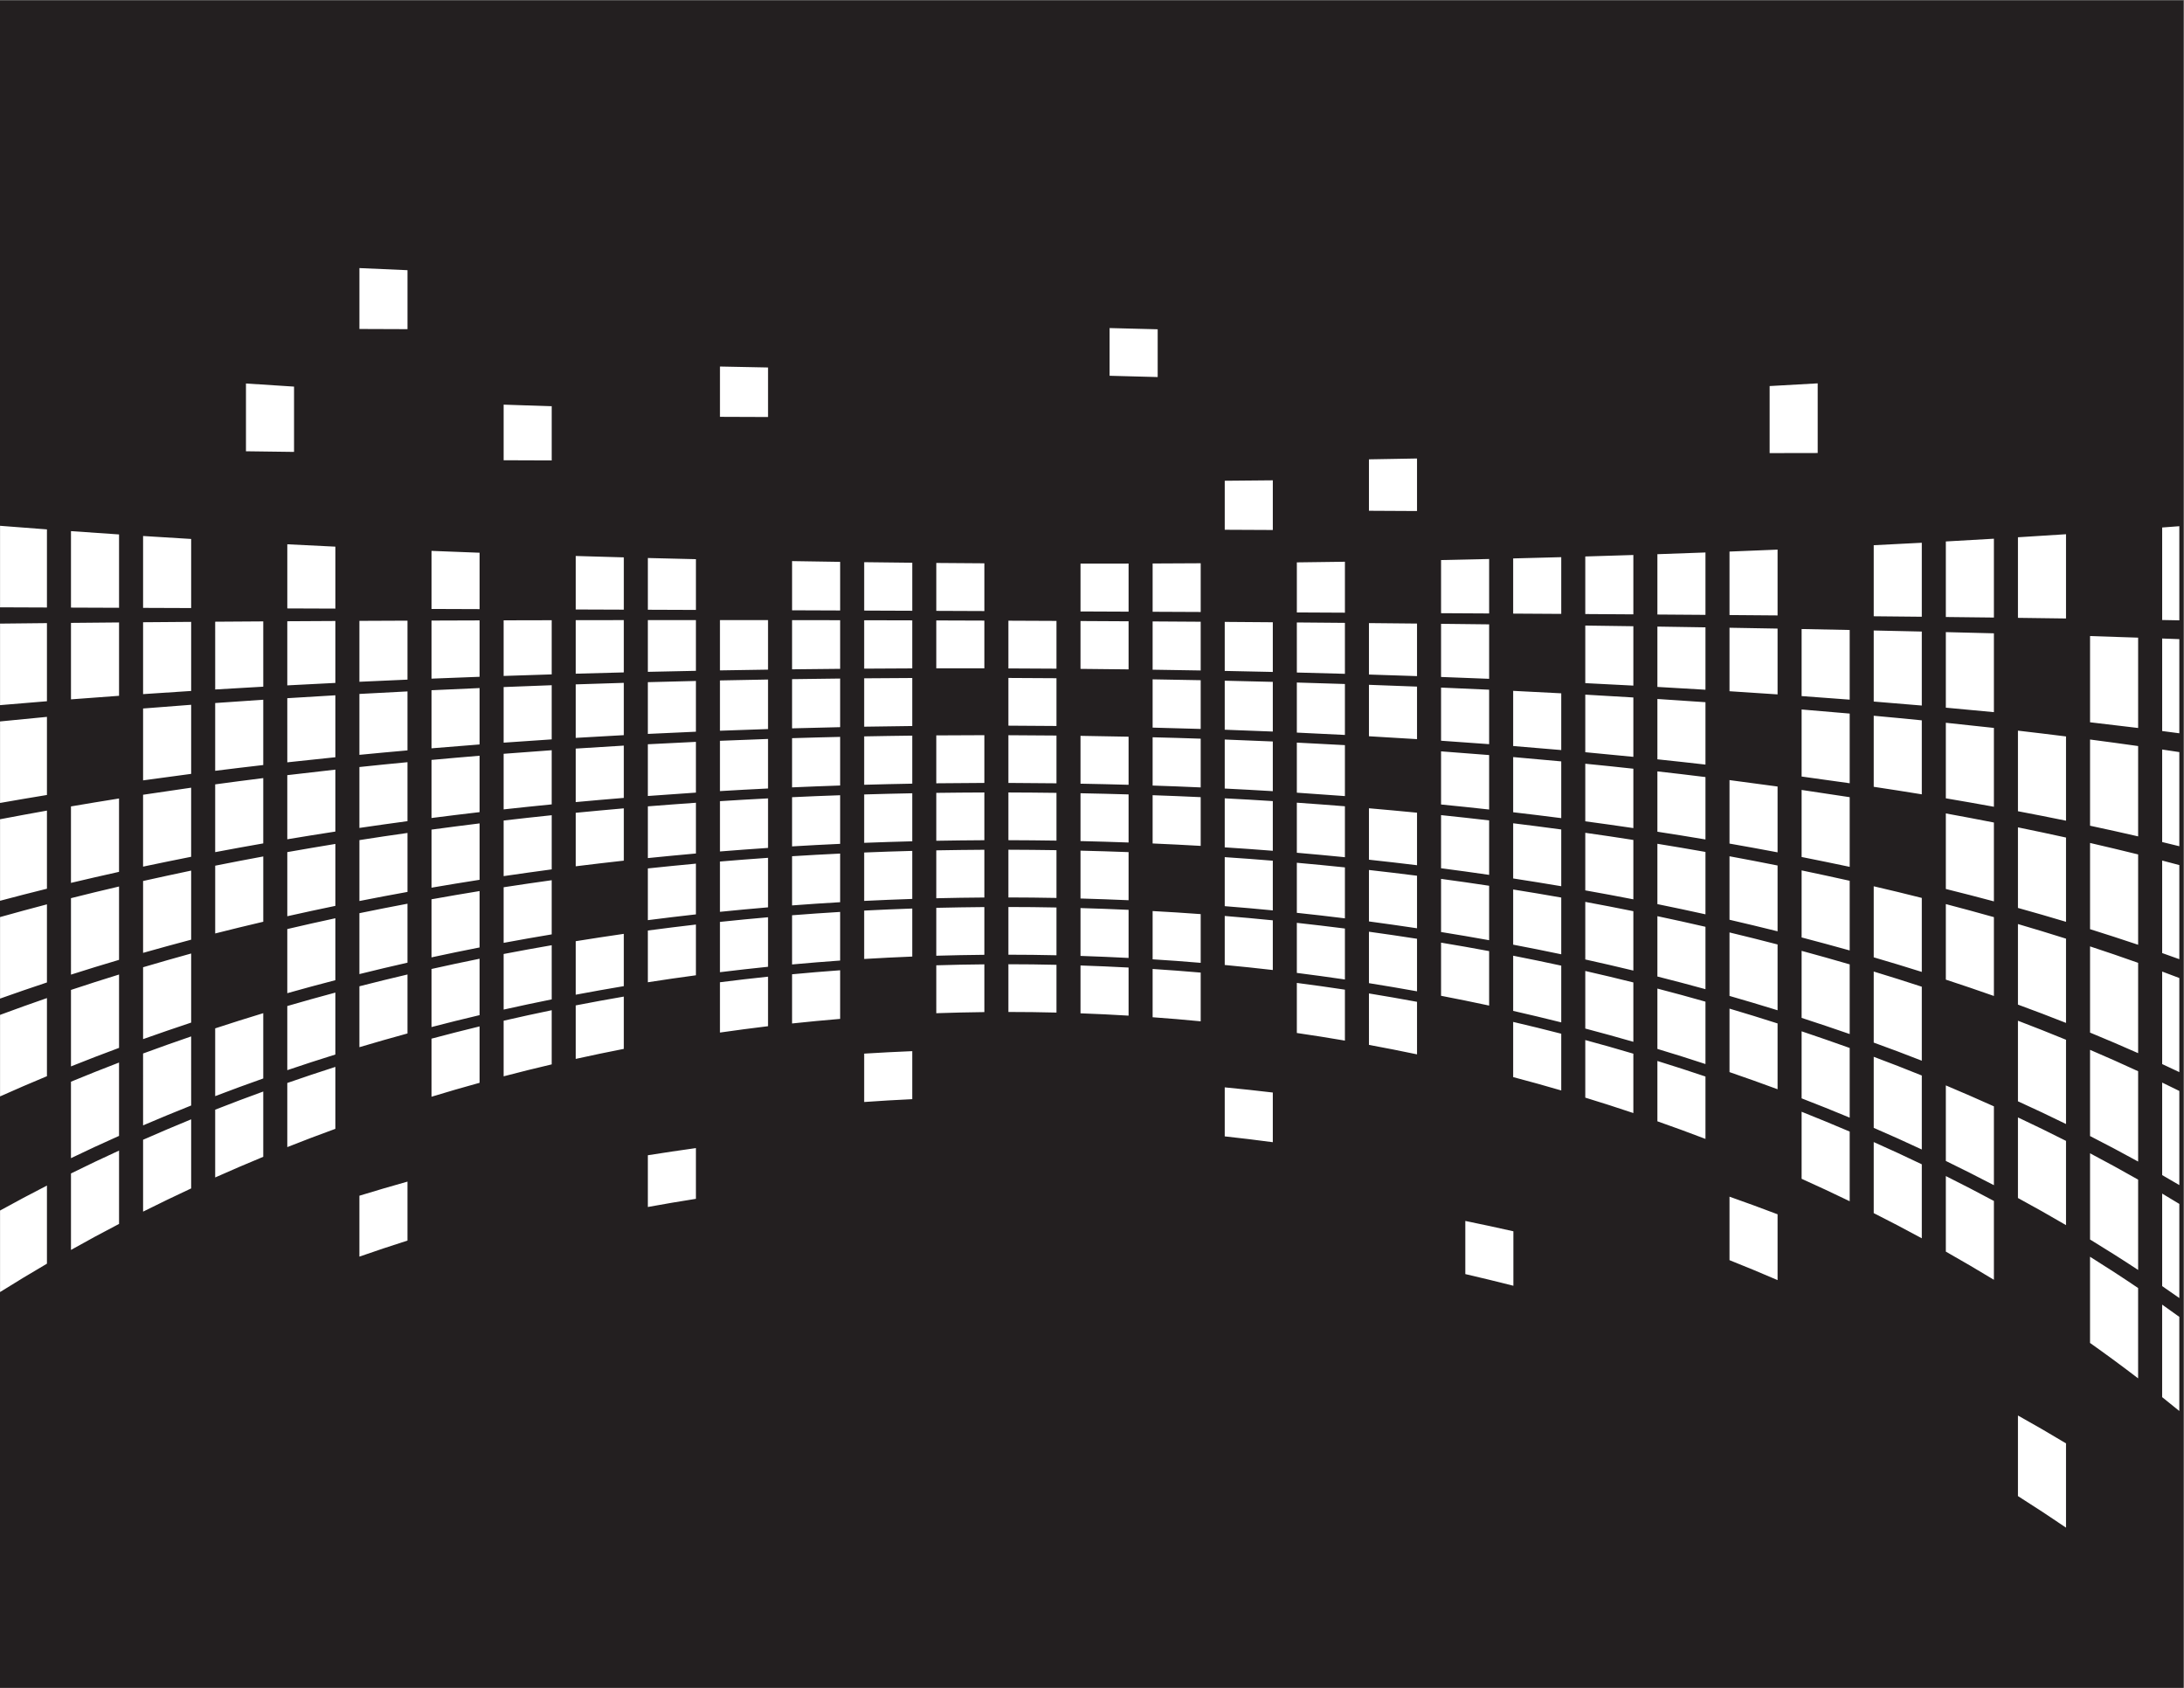 <?xml version="1.0" encoding="UTF-8" standalone="no"?>
<!-- Created with Inkscape (http://www.inkscape.org/) -->

<svg
   xmlns:dc="http://purl.org/dc/elements/1.1/"
   xmlns:cc="http://creativecommons.org/ns#"
   xmlns:rdf="http://www.w3.org/1999/02/22-rdf-syntax-ns#"
   xmlns:svg="http://www.w3.org/2000/svg"
   xmlns="http://www.w3.org/2000/svg"
   xmlns:sodipodi="http://sodipodi.sourceforge.net/DTD/sodipodi-0.dtd"
   xmlns:inkscape="http://www.inkscape.org/namespaces/inkscape"
   version="1.1"
   id="svg7330"
   xml:space="preserve"
   width="1056"
   height="816"
   viewBox="0 0 1056 816"
   sodipodi:docname="white-tiles-pattern-freesvg.org.svg"
   inkscape:version="0.92.4 (5da689c313, 2019-01-14)"><rect x="0" y="0" width="1056" height="816" fill="#808080" stroke="none"/><defs
     id="defs7334"><clipPath
       clipPathUnits="userSpaceOnUse"
       id="clipPath7346"><path
         d="M 0,612 H 792 V 0 H 0 Z"
         id="path7344"
         inkscape:connector-curvature="0" /></clipPath><clipPath
       clipPathUnits="userSpaceOnUse"
       id="clipPath7354"><path
         d="M 0,612 H 792 V 0 H 0 Z"
         id="path7352"
         inkscape:connector-curvature="0" /></clipPath></defs><sodipodi:namedview
     pagecolor="#ffffff"
     bordercolor="#666666"
     borderopacity="1"
     objecttolerance="10"
     gridtolerance="10"
     guidetolerance="10"
     inkscape:pageopacity="0"
     inkscape:pageshadow="2"
     inkscape:window-width="1920"
     inkscape:window-height="1018"
     id="namedview7332"
     showgrid="false"
     inkscape:zoom="0.82121778"
     inkscape:cx="572.23729"
     inkscape:cy="402.81356"
     inkscape:window-x="-8"
     inkscape:window-y="-8"
     inkscape:window-maximized="1"
     inkscape:current-layer="g7338" /><g
     id="g7338"
     inkscape:groupmode="layer"
     inkscape:label="tiles-32-publicdomainvectors [Converted]"
     transform="matrix(1.333,0,0,-1.333,0,816)"><g
       id="g7340"><g
         id="g7342"
         clip-path="url(#clipPath7346)"><g
           id="g7348"><g
             id="g7350" /><g
             id="g7360"><g
               clip-path="url(#clipPath7354)"
               id="g7358"><path
                 d="M 792,0 H 0 v 612 h 792 z"
                 style="fill:#231f20;fill-opacity:1;fill-rule:nonzero;stroke:none"
                 id="path7356"
                 inkscape:connector-curvature="0" /></g></g></g><path
           d="m 790.503,421.31 c -2.074,-0.158 -4.149,-0.314 -6.225,-0.471 v -33.552 c 2.076,-0.037 4.152,-0.076 6.225,-0.116 z m -41.101,-2.912 c -5.805,-0.38 -11.62,-0.737 -17.437,-1.103 v -29.224 c 5.816,-0.073 11.631,-0.143 17.437,-0.231 z m -26.156,-1.627 c -5.807,-0.337 -11.618,-0.688 -17.436,-0.995 v -27.4 c 5.816,-0.059 11.629,-0.125 17.436,-0.198 z m -26.156,-1.466 c -5.807,-0.294 -11.621,-0.6 -17.438,-0.893 v -25.771 c 5.817,-0.058 11.629,-0.099 17.438,-0.172 z m -37.759,57.813 c -5.811,-0.323 -11.622,-0.661 -17.437,-0.983 v -24.316 c 5.814,0.015 11.627,0.018 17.437,0.032 z m -14.554,-60.302 c -5.811,-0.249 -11.624,-0.472 -17.437,-0.707 v -23.023 c 5.814,-0.044 11.626,-0.094 17.437,-0.138 z m -26.156,-1.038 c -5.808,-0.206 -11.622,-0.43 -17.437,-0.621 v -21.881 c 5.815,-0.044 11.628,-0.081 17.437,-0.125 z m -26.156,-0.911 c -5.809,-0.191 -11.623,-0.362 -17.438,-0.537 v -20.881 c 5.815,-0.029 11.627,-0.07 17.438,-0.114 z m -26.156,-0.787 c -5.81,-0.176 -11.623,-0.311 -17.438,-0.458 V 389.61 c 5.814,-0.03 11.626,-0.076 17.438,-0.106 z m -26.157,-0.667 c -5.811,-0.133 -11.623,-0.265 -17.437,-0.381 v -19.273 c 5.814,-0.03 11.626,-0.069 17.437,-0.098 z m -26.156,36.452 c -5.81,-0.117 -11.624,-0.203 -17.437,-0.306 v -18.655 c 5.813,-0.03 11.626,-0.078 17.437,-0.093 z M 487.84,408.419 c -5.813,-0.087 -11.624,-0.172 -17.438,-0.231 V 390.03 c 5.814,-0.03 11.625,-0.057 17.438,-0.087 z m -26.156,29.53 c -5.812,-0.058 -11.623,-0.115 -17.438,-0.159 v -17.775 c 5.813,-0.029 11.625,-0.054 17.438,-0.083 z m -26.157,-30.081 c -5.811,-0.029 -11.624,-0.057 -17.437,-0.087 v -17.508 c 5.813,-0.013 11.626,-0.048 17.437,-0.078 z m -26.156,-0.113 c -5.812,-0.015 -11.624,-0.016 -17.438,-0.016 v -17.35 c 5.812,-0.014 11.626,-0.061 17.438,-0.076 z m 10.553,84.971 c -5.813,0.147 -11.626,0.268 -17.439,0.444 v -17.305 c 5.813,-0.176 11.626,-0.316 17.439,-0.463 z M 357.058,407.85 c -5.812,0.044 -11.625,0.068 -17.438,0.128 v -17.373 c 5.813,-0.029 11.626,-0.042 17.438,-0.07 z m -26.156,0.209 c -5.813,0.058 -11.626,0.111 -17.438,0.199 v -17.55 c 5.812,-0.029 11.625,-0.039 17.438,-0.068 z m -26.156,0.317 c -5.812,0.103 -11.626,0.171 -17.437,0.273 V 390.81 c 5.812,-0.014 11.624,-0.038 17.437,-0.067 z m -26.156,70.496 c -5.814,0.087 -11.627,0.202 -17.439,0.348 v -18.244 c 5.813,-0.015 11.626,-0.036 17.439,-0.066 z m -26.157,-69.525 c -5.813,0.132 -11.626,0.278 -17.437,0.424 v -18.763 c 5.811,-0.029 11.624,-0.051 17.437,-0.066 z m -26.156,0.658 c -5.814,0.161 -11.627,0.313 -17.438,0.504 v -19.405 c 5.811,-0.028 11.624,-0.035 17.438,-0.064 z m -26.156,54.805 c -5.813,0.191 -11.627,0.382 -17.438,0.587 v -20.168 c 5.812,-0.015 11.625,-0.035 17.438,-0.063 z m -26.157,-53.125 c -5.814,0.22 -11.627,0.438 -17.437,0.674 v -21.062 c 5.81,-0.028 11.623,-0.035 17.437,-0.064 z M 147.808,514.16 c -5.814,0.264 -11.627,0.501 -17.437,0.765 v -22.088 c 5.81,0 11.623,-0.034 17.437,-0.064 z M 121.651,413.888 c -5.814,0.279 -11.627,0.568 -17.437,0.861 V 391.49 c 5.81,-0.029 11.623,-0.05 17.437,-0.065 z m -14.994,58.049 c -5.817,0.352 -11.629,0.747 -17.438,1.128 v -24.58 c 5.809,-0.073 11.622,-0.157 17.438,-0.231 z M 69.339,416.679 c -5.817,0.338 -11.63,0.694 -17.437,1.076 v -26.068 c 5.809,-0.03 11.622,-0.052 17.437,-0.066 z m -26.156,1.642 c -5.818,0.383 -11.631,0.789 -17.437,1.2 v -27.734 c 5.807,-0.029 11.62,-0.038 17.437,-0.067 z M 0.016,391.889 c 5.665,-0.015 11.337,-0.039 17.011,-0.067 v 28.331 c -5.677,0.416 -11.348,0.857 -17.011,1.301 z m 790.487,-11.541 c -2.073,0.08 -4.149,0.156 -6.225,0.23 v -33.557 c 2.076,-0.267 4.152,-0.539 6.225,-0.815 z m -14.944,0.54 c -5.804,0.204 -11.619,0.383 -17.438,0.574 v -31.267 c 5.819,-0.661 11.634,-1.349 17.438,-2.068 z m -52.313,1.572 c -5.808,0.161 -11.62,0.291 -17.436,0.437 v -27.403 c 5.814,-0.528 11.628,-1.069 17.436,-1.627 z m -26.156,0.643 c -5.807,0.147 -11.621,0.268 -17.438,0.385 v -25.772 c 5.817,-0.47 11.631,-0.936 17.438,-1.449 z m -26.156,0.567 c -5.809,0.117 -11.623,0.226 -17.438,0.344 v -24.318 c 5.815,-0.426 11.629,-0.851 17.438,-1.292 z m -26.157,0.506 c -5.809,0.103 -11.621,0.219 -17.437,0.306 v -23.025 c 5.813,-0.368 11.626,-0.753 17.437,-1.148 z m -26.156,0.45 c -5.809,0.103 -11.622,0.187 -17.437,0.275 v -21.883 c 5.814,-0.323 11.628,-0.65 17.437,-1.018 z m -26.156,0.404 c -5.811,0.088 -11.623,0.171 -17.438,0.244 v -20.88 c 5.815,-0.28 11.626,-0.588 17.438,-0.896 z m -52.313,0.681 c -5.811,0.073 -11.623,0.135 -17.437,0.195 v -19.275 c 5.814,-0.205 11.625,-0.437 17.437,-0.672 z m -26.156,0.286 c -5.811,0.044 -11.624,0.127 -17.437,0.171 v -18.657 c 5.814,-0.176 11.626,-0.378 17.437,-0.569 z m -26.156,0.252 c -5.813,0.044 -11.624,0.091 -17.438,0.15 V 368.24 c 5.814,-0.146 11.625,-0.306 17.438,-0.468 z m -26.156,0.221 c -5.813,0.059 -11.625,0.087 -17.438,0.131 v -17.777 c 5.813,-0.118 11.625,-0.225 17.438,-0.372 z m -26.157,0.191 c -5.811,0.045 -11.624,0.083 -17.437,0.112 v -17.508 c 5.811,-0.074 11.626,-0.174 17.437,-0.277 z m -26.156,0.164 c -5.812,0.03 -11.626,0.065 -17.438,0.093 v -17.351 c 5.812,-0.044 11.626,-0.126 17.438,-0.185 z m -26.157,0.137 c -5.812,0.029 -11.625,0.047 -17.437,0.077 v -17.308 c 5.812,-0.03 11.625,-0.049 17.437,-0.093 z m -26.156,0.11 c -5.812,0.015 -11.625,0.03 -17.438,0.059 v -17.373 c 5.813,0 11.626,0.013 17.438,-0.002 z m -26.156,0.085 c -5.813,0.015 -11.626,0.013 -17.438,0.043 v -17.552 c 5.812,0.03 11.625,0.076 17.438,0.091 z m -26.156,0.06 c -5.813,0.014 -11.625,0.026 -17.437,0.026 v -17.841 c 5.812,0.074 11.624,0.137 17.437,0.181 z m -26.156,0.035 c -5.813,0.015 -11.626,0.01 -17.439,0.01 v -18.246 c 5.812,0.118 11.626,0.187 17.439,0.275 z m -26.157,0.011 c -5.813,0 -11.626,-0.008 -17.437,-0.008 v -18.766 c 5.812,0.133 11.624,0.252 17.437,0.37 z m -26.156,-0.014 c -5.814,0 -11.626,-0.024 -17.438,-0.024 v -19.407 c 5.812,0.162 11.624,0.319 17.438,0.466 z m -26.156,-0.04 c -5.813,0 -11.626,-0.025 -17.438,-0.04 v -20.17 c 5.812,0.206 11.625,0.389 17.438,0.565 z m -26.157,-0.065 c -5.814,-0.015 -11.626,-0.043 -17.437,-0.058 v -21.063 c 5.811,0.221 11.623,0.465 17.437,0.67 z m -26.156,-0.091 c -5.814,-0.015 -11.627,-0.046 -17.437,-0.075 v -22.091 c 5.811,0.264 11.624,0.543 17.437,0.778 z m -26.157,-0.119 c -5.814,-0.029 -11.627,-0.065 -17.437,-0.095 v -23.26 c 5.811,0.308 11.624,0.614 17.437,0.893 z m -26.155,-0.146 c -5.815,-0.03 -11.628,-0.071 -17.438,-0.115 V 362.09 c 5.81,0.352 11.623,0.692 17.438,1.015 z M 69.339,386.61 c -5.814,-0.044 -11.628,-0.092 -17.437,-0.135 v -26.07 c 5.81,0.381 11.624,0.766 17.437,1.148 z M 43.183,386.4 c -5.817,-0.043 -11.63,-0.099 -17.437,-0.158 v -27.735 c 5.809,0.44 11.621,0.881 17.437,1.292 z M 0.016,356.41 c 5.666,0.486 11.338,0.957 17.011,1.416 v 28.331 C 11.353,386.099 5.682,386.048 0.016,385.978 Z m 790.487,-17.028 c -2.073,0.316 -4.149,0.627 -6.225,0.931 v -33.554 c 2.076,-0.498 4.152,-1.005 6.225,-1.52 z m -14.944,2.192 c -5.804,0.821 -11.621,1.605 -17.438,2.369 v -31.265 c 5.819,-1.235 11.631,-2.531 17.438,-3.865 z m -26.157,3.484 c -5.806,0.733 -11.62,1.423 -17.437,2.1 v -29.224 c 5.817,-1.103 11.629,-2.247 17.437,-3.435 z m -26.156,3.089 c -5.808,0.646 -11.622,1.267 -17.436,1.869 v -27.4 c 5.814,-0.984 11.627,-2.005 17.436,-3.061 z m -26.156,2.751 c -5.807,0.587 -11.621,1.138 -17.438,1.666 v -25.771 c 5.816,-0.88 11.631,-1.778 17.438,-2.731 z m -26.156,2.452 c -5.812,0.499 -11.623,1 -17.438,1.484 v -24.315 c 5.815,-0.793 11.627,-1.6 17.438,-2.436 z m -52.313,4.125 c -5.809,0.411 -11.623,0.786 -17.437,1.168 v -21.881 c 5.814,-0.616 11.629,-1.239 17.437,-1.913 z m -26.156,1.716 c -5.812,0.352 -11.623,0.704 -17.438,1.027 v -20.88 c 5.814,-0.529 11.627,-1.093 17.438,-1.68 z m -26.156,1.508 c -5.812,0.307 -11.624,0.615 -17.438,0.894 v -20.012 c 5.814,-0.456 11.625,-0.96 17.438,-1.459 z m -26.157,1.309 c -5.812,0.279 -11.625,0.52 -17.437,0.77 v -19.273 c 5.814,-0.396 11.625,-0.808 17.437,-1.248 z m -26.156,1.124 c -5.811,0.22 -11.623,0.443 -17.437,0.649 v -18.656 c 5.811,-0.323 11.626,-0.68 17.437,-1.047 z m -26.156,0.944 c -5.813,0.191 -11.624,0.358 -17.438,0.533 v -18.157 c 5.814,-0.264 11.626,-0.544 17.438,-0.852 z m -26.156,0.772 c -5.813,0.162 -11.625,0.289 -17.438,0.422 v -17.776 c 5.813,-0.205 11.625,-0.413 17.438,-0.664 z m -26.157,0.605 c -5.811,0.117 -11.626,0.223 -17.437,0.312 v -17.508 c 5.811,-0.132 11.626,-0.302 17.437,-0.478 z m -52.313,0.72 c -5.812,0.043 -11.625,0.083 -17.437,0.098 v -17.306 c 5.812,-0.015 11.625,-0.057 17.437,-0.116 z m -52.312,0.08 c -5.813,-0.014 -11.626,-0.069 -17.438,-0.113 v -17.55 c 5.813,0.088 11.625,0.186 17.438,0.245 z m -26.156,-0.198 c -5.813,-0.043 -11.625,-0.132 -17.437,-0.221 v -17.839 c 5.812,0.162 11.625,0.31 17.437,0.427 z m -26.156,-0.358 c -5.813,-0.087 -11.627,-0.196 -17.439,-0.328 v -18.244 c 5.813,0.234 11.625,0.435 17.439,0.611 z m -26.157,-0.52 c -5.813,-0.146 -11.625,-0.277 -17.437,-0.439 v -18.765 c 5.811,0.294 11.625,0.551 17.437,0.8 z m -26.156,-0.686 c -5.814,-0.162 -11.626,-0.362 -17.438,-0.553 v -19.404 c 5.812,0.338 11.624,0.684 17.438,0.992 z m -26.156,-0.856 c -5.814,-0.206 -11.626,-0.434 -17.438,-0.669 v -20.168 c 5.811,0.425 11.624,0.824 17.438,1.191 z m -26.157,-1.033 c -5.814,-0.25 -11.626,-0.51 -17.437,-0.789 v -21.062 c 5.811,0.485 11.623,0.959 17.437,1.4 z m -26.156,-1.215 c -5.814,-0.279 -11.626,-0.594 -17.437,-0.916 v -22.089 c 5.811,0.557 11.623,1.118 17.437,1.617 z m -26.157,-1.408 c -5.813,-0.337 -11.626,-0.684 -17.437,-1.051 V 335.67 c 5.812,0.631 11.623,1.259 17.437,1.847 z m -26.155,-1.61 c -5.815,-0.383 -11.628,-0.784 -17.438,-1.194 v -24.581 c 5.811,0.719 11.622,1.431 17.438,2.093 z M 69.339,356.541 C 63.525,356.1 57.713,355.647 51.902,355.193 v -26.068 c 5.811,0.807 11.624,1.594 17.437,2.357 z M 0.016,320.934 c 5.667,1 11.337,1.962 17.011,2.893 v 28.331 c -5.674,-0.531 -11.345,-1.089 -17.011,-1.66 z m 790.487,-22.528 c -2.074,0.555 -4.149,1.102 -6.225,1.642 v -33.554 c 2.076,-0.728 4.152,-1.47 6.225,-2.222 z m -14.944,3.857 c -5.807,1.436 -11.619,2.825 -17.438,4.162 v -31.266 c 5.817,-1.821 11.632,-3.71 17.438,-5.659 z m -26.157,6.126 c -5.808,1.276 -11.62,2.509 -17.437,3.699 v -29.223 c 5.817,-1.616 11.632,-3.294 17.437,-5.038 z m -26.156,5.448 c -5.808,1.144 -11.622,2.241 -17.436,3.297 v -27.399 c 5.818,-1.439 11.628,-2.939 17.436,-4.493 z m -52.312,9.194 c -5.812,0.895 -11.623,1.771 -17.438,2.623 v -24.315 c 5.812,-1.159 11.629,-2.344 17.438,-3.575 z m -26.157,3.863 c -5.811,0.807 -11.623,1.582 -17.437,2.331 v -23.024 c 5.814,-1.012 11.628,-2.077 17.437,-3.176 z m -26.156,3.43 c -5.807,0.734 -11.623,1.4 -17.437,2.06 v -21.881 c 5.814,-0.896 11.63,-1.824 17.437,-2.807 z m -26.156,3.029 c -5.811,0.631 -11.623,1.25 -17.438,1.809 v -20.88 c 5.815,-0.778 11.627,-1.612 17.438,-2.462 z m -26.156,2.655 c -5.812,0.543 -11.624,1.071 -17.438,1.57 v -20.014 c 5.814,-0.674 11.626,-1.387 17.438,-2.134 z m -26.157,2.299 c -5.812,0.47 -11.623,0.917 -17.437,1.343 v -19.273 c 5.814,-0.572 11.626,-1.178 17.437,-1.824 z m -52.312,3.598 c -5.813,0.324 -11.626,0.622 -17.438,0.915 v -18.157 c 5.814,-0.382 11.626,-0.795 17.438,-1.236 z m -26.156,1.323 c -5.813,0.264 -11.625,0.49 -17.438,0.71 v -17.775 c 5.813,-0.293 11.625,-0.601 17.438,-0.954 z m -26.157,1.017 c -5.811,0.191 -11.626,0.379 -17.437,0.51 v -17.507 c 5.811,-0.19 11.626,-0.414 17.437,-0.678 z m -26.156,0.718 c -5.812,0.118 -11.626,0.239 -17.438,0.313 v -17.352 c 5.812,-0.102 11.626,-0.244 17.438,-0.405 z m -26.157,0.422 c -5.812,0.059 -11.625,0.103 -17.437,0.118 v -17.306 c 5.812,-0.015 11.625,-0.063 17.437,-0.136 z m -26.156,0.13 c -5.812,0 -11.625,-0.034 -17.438,-0.077 v -17.373 c 5.813,0.073 11.626,0.118 17.438,0.132 z m -26.156,-0.162 c -5.813,-0.06 -11.625,-0.17 -17.438,-0.273 v -17.55 c 5.813,0.161 11.625,0.299 17.438,0.401 z m -26.156,-0.457 c -5.813,-0.117 -11.625,-0.293 -17.437,-0.469 v -17.84 c 5.812,0.25 11.624,0.483 17.437,0.674 z m -26.156,-0.751 c -5.813,-0.206 -11.626,-0.419 -17.439,-0.669 v -18.244 c 5.813,0.352 11.625,0.671 17.439,0.95 z m -26.157,-1.052 c -5.812,-0.279 -11.625,-0.565 -17.437,-0.873 v -18.764 c 5.811,0.44 11.624,0.85 17.437,1.231 z m -26.156,-1.359 c -5.814,-0.338 -11.626,-0.713 -17.438,-1.081 v -19.405 c 5.813,0.529 11.623,1.052 17.438,1.521 z m -26.156,-1.673 c -5.813,-0.411 -11.626,-0.843 -17.438,-1.298 v -20.167 c 5.811,0.645 11.624,1.246 17.438,1.819 z m -26.157,-2 c -5.814,-0.47 -11.626,-0.994 -17.437,-1.522 v -21.061 c 5.81,0.748 11.623,1.456 17.437,2.131 z m -26.156,-2.339 c -5.815,-0.543 -11.627,-1.142 -17.437,-1.758 v -22.089 c 5.812,0.852 11.623,1.679 17.437,2.458 z m -26.157,-2.697 c -5.813,-0.645 -11.625,-1.317 -17.437,-2.007 v -23.259 c 5.811,0.969 11.623,1.908 17.437,2.802 z m -26.155,-3.073 c -5.816,-0.72 -11.629,-1.483 -17.438,-2.275 v -24.581 c 5.81,1.099 11.622,2.158 17.438,3.172 z m -26.157,-3.48 c -5.813,-0.836 -11.627,-1.681 -17.437,-2.561 v -26.068 c 5.81,1.232 11.624,2.41 17.437,3.569 z m -26.156,-3.916 c -5.815,-0.925 -11.629,-1.878 -17.437,-2.875 v -27.734 c 5.81,1.379 11.623,2.713 17.437,4.004 z M 0.016,285.455 c 5.665,1.514 11.337,2.969 17.011,4.374 v 28.333 C 11.354,317.145 5.682,316.106 0.016,315.021 Z m 790.487,-28.013 c -2.073,0.792 -4.149,1.573 -6.225,2.343 v -33.552 c 2.077,-0.96 4.152,-1.934 6.225,-2.923 z m -14.944,5.506 c -5.802,2.067 -11.619,4.05 -17.438,5.96 v -31.262 c 5.822,-2.397 11.636,-4.877 17.438,-7.457 z m -26.157,8.77 c -5.806,1.832 -11.62,3.598 -17.437,5.303 v -29.223 c 5.82,-2.132 11.636,-4.337 17.437,-6.638 z m -26.156,7.806 c -5.806,1.643 -11.622,3.205 -17.436,4.732 v -27.399 c 5.814,-1.909 11.63,-3.872 17.436,-5.924 z m -26.156,6.967 c -5.803,1.481 -11.621,2.873 -17.438,4.224 v -25.768 c 5.822,-1.691 11.632,-3.459 17.438,-5.291 z m -26.156,6.22 c -5.812,1.291 -11.626,2.548 -17.438,3.766 v -24.315 c 5.814,-1.527 11.629,-3.09 17.438,-4.717 z m -26.157,5.541 c -5.809,1.159 -11.624,2.274 -17.437,3.346 v -23.023 c 5.814,-1.351 11.629,-2.737 17.437,-4.189 z m -26.156,4.92 c -5.807,1.042 -11.623,2.002 -17.437,2.955 v -21.88 c 5.814,-1.188 11.63,-2.411 17.437,-3.701 z m -26.156,4.343 c -5.809,0.909 -11.621,1.785 -17.438,2.591 v -20.878 c 5.815,-1.029 11.629,-2.116 17.438,-3.245 z m -26.156,3.801 c -5.812,0.778 -11.624,1.543 -17.438,2.247 v -20.011 c 5.814,-0.896 11.626,-1.829 17.438,-2.813 z m -26.157,3.289 c -5.811,0.674 -11.623,1.317 -17.437,1.919 v -19.271 c 5.814,-0.75 11.628,-1.55 17.437,-2.4 z m -26.156,2.798 c -5.811,0.559 -11.624,1.105 -17.437,1.604 v -18.654 c 5.814,-0.618 11.626,-1.297 17.437,-2.001 z m -26.156,2.329 c -5.812,0.47 -11.626,0.889 -17.438,1.3 v -18.158 c 5.814,-0.499 11.625,-1.045 17.438,-1.618 z m -26.156,1.874 c -5.812,0.382 -11.623,0.709 -17.438,1.003 v -17.775 c 5.815,-0.367 11.625,-0.789 17.438,-1.244 z m -26.157,1.431 c -5.811,0.264 -11.626,0.52 -17.437,0.71 v -17.505 c 5.811,-0.249 11.626,-0.54 17.437,-0.878 z m -26.156,0.995 c -5.812,0.161 -11.626,0.322 -17.438,0.424 v -17.35 c 5.812,-0.131 11.626,-0.311 17.438,-0.517 z m -26.157,0.564 c -5.812,0.074 -11.625,0.126 -17.437,0.141 v -17.305 c 5.812,-0.015 11.625,-0.07 17.437,-0.158 z m -26.156,0.14 c -5.812,-0.015 -11.625,-0.07 -17.438,-0.144 v -17.371 c 5.813,0.102 11.626,0.171 17.438,0.2 z m -26.156,-0.288 c -5.814,-0.101 -11.625,-0.266 -17.438,-0.427 v -17.55 c 5.813,0.22 11.625,0.412 17.438,0.559 z m -26.156,-0.713 c -5.813,-0.191 -11.626,-0.437 -17.437,-0.715 v -17.838 c 5.811,0.351 11.624,0.656 17.437,0.92 z M 278.59,322.59 c -5.813,-0.308 -11.627,-0.624 -17.439,-1.006 v -18.243 c 5.813,0.47 11.626,0.892 17.439,1.29 z m -26.157,-1.583 c -5.812,-0.411 -11.626,-0.834 -17.437,-1.303 v -18.763 c 5.812,0.587 11.624,1.149 17.437,1.663 z m -26.156,-2.03 c -5.815,-0.499 -11.625,-1.051 -17.438,-1.608 v -19.404 c 5.811,0.72 11.624,1.403 17.438,2.048 z m -26.156,-2.49 c -5.814,-0.602 -11.626,-1.248 -17.438,-1.924 v -20.167 c 5.812,0.85 11.625,1.669 17.438,2.446 z m -26.157,-2.967 c -5.815,-0.706 -11.625,-1.476 -17.437,-2.253 v -21.06 c 5.811,0.998 11.623,1.952 17.437,2.862 z m -26.156,-3.464 c -5.817,-0.809 -11.627,-1.687 -17.437,-2.598 v -22.087 c 5.81,1.144 11.621,2.255 17.437,3.299 z m -26.157,-3.985 c -5.812,-0.956 -11.627,-1.935 -17.437,-2.964 v -23.255 c 5.809,1.304 11.622,2.554 17.437,3.757 z M 95.496,301.532 C 89.68,300.46 83.868,299.34 78.058,298.182 v -24.58 c 5.806,1.48 11.622,2.883 17.438,4.25 z m -26.157,-5.129 c -5.814,-1.219 -11.625,-2.481 -17.437,-3.773 v -26.066 c 5.81,1.644 11.623,3.239 17.437,4.781 z m -26.156,-5.771 c -5.818,-1.351 -11.63,-2.763 -17.437,-4.23 V 258.67 c 5.804,1.862 11.619,3.642 17.437,5.361 z M 0.016,249.98 c 5.662,2.026 11.338,3.963 17.011,5.854 v 28.33 c -5.673,-1.491 -11.346,-3.021 -17.011,-4.62 z m 790.487,-33.497 c -2.072,1.029 -4.148,2.041 -6.225,3.038 v -33.553 c 2.077,-1.191 4.153,-2.4 6.225,-3.624 z m -14.944,7.153 c -5.802,2.682 -11.613,5.269 -17.438,7.756 v -31.266 c 5.825,-2.971 11.637,-6.057 17.438,-9.25 z m -26.157,11.412 c -5.803,2.389 -11.617,4.685 -17.437,6.905 v -29.224 c 5.823,-2.648 11.639,-5.385 17.437,-8.24 z m -52.312,19.241 c -5.804,1.905 -11.618,3.739 -17.438,5.504 v -25.772 c 5.823,-2.101 11.639,-4.285 17.438,-6.569 z m -26.156,8.101 c -5.807,1.701 -11.623,3.322 -17.438,4.907 v -24.316 c 5.814,-1.893 11.631,-3.834 17.438,-5.858 z m -26.157,7.221 c -5.808,1.511 -11.621,2.964 -17.437,4.359 v -23.023 c 5.816,-1.675 11.629,-3.4 17.437,-5.204 z m -26.156,6.408 c -5.806,1.349 -11.621,2.619 -17.437,3.851 v -21.88 c 5.816,-1.469 11.63,-2.998 17.437,-4.597 z m -26.156,5.658 c -5.809,1.174 -11.623,2.303 -17.438,3.374 V 264.17 c 5.818,-1.277 11.626,-2.632 17.438,-4.026 z m -26.156,4.946 c -5.81,1.028 -11.624,2 -17.438,2.925 v -20.012 c 5.817,-1.101 11.626,-2.27 17.438,-3.489 z m -26.157,4.279 c -5.809,0.881 -11.622,1.715 -17.437,2.494 v -19.272 c 5.816,-0.926 11.626,-1.932 17.437,-2.973 z m -26.156,3.637 c -5.811,0.733 -11.624,1.437 -17.437,2.083 v -18.656 c 5.814,-0.778 11.626,-1.614 17.437,-2.481 z m -26.156,3.023 c -5.812,0.601 -11.624,1.167 -17.438,1.681 v -18.158 c 5.814,-0.617 11.626,-1.281 17.438,-2.001 z m -26.156,2.424 c -5.812,0.484 -11.623,0.91 -17.438,1.292 v -17.775 c 5.815,-0.456 11.628,-0.963 17.438,-1.534 z m -52.313,3.115 c -5.812,0.219 -11.626,0.402 -17.438,0.534 v -17.351 c 5.812,-0.161 11.626,-0.377 17.438,-0.626 z m -26.157,0.708 c -5.812,0.087 -11.625,0.146 -17.437,0.161 v -17.306 c 5.812,0 11.625,-0.076 17.437,-0.18 z m -26.156,0.149 c -5.812,-0.03 -11.625,-0.11 -17.438,-0.213 v -17.371 c 5.813,0.131 11.626,0.237 17.438,0.267 z m -26.156,-0.411 c -5.814,-0.148 -11.626,-0.35 -17.438,-0.585 v -17.551 c 5.812,0.279 11.625,0.526 17.438,0.717 z m -26.156,-0.972 c -5.813,-0.279 -11.626,-0.596 -17.437,-0.963 v -17.839 c 5.811,0.441 11.623,0.831 17.437,1.167 z m -26.156,-1.539 c -5.813,-0.412 -11.627,-0.846 -17.439,-1.345 v -18.242 c 5.81,0.602 11.626,1.126 17.439,1.625 z m -26.157,-2.113 c -5.812,-0.543 -11.625,-1.12 -17.437,-1.736 v -18.763 c 5.811,0.748 11.623,1.449 17.437,2.096 z m -52.312,-6.011 c -5.814,-0.808 -11.627,-1.657 -17.438,-2.553 v -20.166 c 5.809,1.085 11.623,2.105 17.438,3.075 z m -26.157,-3.933 c -5.816,-0.941 -11.626,-1.942 -17.437,-2.985 v -21.06 c 5.808,1.261 11.623,2.448 17.437,3.594 z m -26.156,-4.587 c -5.817,-1.088 -11.626,-2.25 -17.437,-3.439 v -22.088 c 5.81,1.438 11.618,2.83 17.437,4.138 z m -26.157,-5.276 c -5.816,-1.249 -11.629,-2.553 -17.437,-3.918 v -23.259 c 5.807,1.643 11.622,3.203 17.437,4.715 z M 69.339,266.333 c -5.816,-1.601 -11.627,-3.267 -17.437,-4.983 v -26.068 c 5.807,2.068 11.624,4.056 17.437,5.993 z m -26.156,-7.622 c -5.819,-1.793 -11.632,-3.653 -17.437,-5.588 v -27.734 c 5.802,2.33 11.618,4.558 17.437,6.718 z M 0.016,214.503 c 5.659,2.538 11.336,4.967 17.011,7.331 v 28.332 c -5.676,-1.963 -11.35,-3.987 -17.011,-6.098 z m 790.487,-38.991 c -2.073,1.264 -4.149,2.513 -6.225,3.746 v -33.554 c 2.078,-1.424 4.153,-2.867 6.225,-4.331 z m -14.944,8.81 c -5.801,3.297 -11.615,6.477 -17.438,9.55 v -31.265 c 5.828,-3.552 11.645,-7.227 17.438,-11.045 z m -26.157,14.053 c -5.798,2.942 -11.614,5.773 -17.437,8.508 v -29.225 c 5.826,-3.163 11.639,-6.443 17.437,-9.841 z M 723.246,210.9 c -5.803,2.623 -11.622,5.142 -17.436,7.594 v -27.399 c 5.819,-2.837 11.633,-5.755 17.436,-8.788 z m -26.156,11.184 c -5.799,2.357 -11.616,4.607 -17.438,6.783 v -25.77 c 5.826,-2.516 11.64,-5.126 17.438,-7.849 z m -26.156,9.987 c -5.809,2.082 -11.623,4.094 -17.438,6.046 v -24.316 c 5.819,-2.248 11.632,-4.578 17.438,-6.997 z m -26.157,8.898 c -5.808,1.863 -11.618,3.654 -17.437,5.373 v -23.024 c 5.817,-1.998 11.632,-4.062 17.437,-6.216 z m -26.156,7.898 c -5.806,1.656 -11.62,3.234 -17.437,4.746 v -21.882 c 5.821,-1.749 11.635,-3.571 17.437,-5.49 z m -26.156,6.97 c -5.809,1.452 -11.621,2.836 -17.438,4.158 v -20.881 c 5.818,-1.527 11.63,-3.137 17.438,-4.809 z m -26.156,6.095 c -5.81,1.261 -11.623,2.456 -17.438,3.602 v -20.013 c 5.817,-1.321 11.628,-2.713 17.438,-4.167 z m -26.157,5.267 c -5.809,1.086 -11.621,2.115 -17.437,3.071 v -19.273 c 5.816,-1.117 11.628,-2.303 17.437,-3.549 z m -26.156,4.476 c -5.811,0.895 -11.623,1.765 -17.437,2.558 v -18.655 c 5.814,-0.926 11.626,-1.914 17.437,-2.957 z m -26.156,3.713 c -5.813,0.735 -11.623,1.433 -17.438,2.065 v -18.157 c 5.814,-0.735 11.626,-1.532 17.438,-2.384 z m -26.156,2.975 c -5.812,0.588 -11.623,1.115 -17.438,1.585 v -17.776 c 5.815,-0.542 11.628,-1.15 17.438,-1.824 z m -26.157,2.257 c -5.809,0.427 -11.624,0.802 -17.437,1.109 v -17.505 c 5.814,-0.353 11.629,-0.779 17.437,-1.279 z m -26.156,1.549 c -5.811,0.265 -11.626,0.482 -17.438,0.644 v -17.351 c 5.812,-0.191 11.626,-0.442 17.438,-0.736 z m -26.157,0.852 c -5.812,0.116 -11.625,0.18 -17.437,0.18 v -17.305 c 5.812,0 11.625,-0.068 17.437,-0.2 z m -26.156,0.157 c -5.812,-0.045 -11.625,-0.148 -17.438,-0.279 v -17.374 c 5.813,0.163 11.626,0.292 17.438,0.337 z m -26.156,-0.533 c -5.814,-0.192 -11.626,-0.451 -17.438,-0.745 v -17.548 c 5.811,0.351 11.625,0.637 17.438,0.873 z m -26.156,-1.232 c -5.814,-0.351 -11.626,-0.753 -17.437,-1.208 v -17.841 c 5.811,0.53 11.623,1.005 17.437,1.415 z m -26.156,-1.932 c -5.814,-0.513 -11.628,-1.066 -17.439,-1.683 v -18.243 c 5.811,0.719 11.626,1.363 17.439,1.966 z m -26.157,-2.644 c -5.813,-0.675 -11.626,-1.391 -17.437,-2.168 v -18.765 c 5.809,0.91 11.623,1.75 17.437,2.529 z m -26.156,-3.375 c -5.814,-0.837 -11.627,-1.726 -17.438,-2.664 v -19.405 c 5.812,1.086 11.622,2.136 17.438,3.106 z m -26.156,-4.124 c -5.816,-0.998 -11.628,-2.066 -17.438,-3.18 V 245.99 c 5.808,1.305 11.624,2.528 17.438,3.702 z m -26.157,-4.901 c -5.817,-1.175 -11.63,-2.411 -17.437,-3.716 v -21.062 c 5.809,1.511 11.619,2.959 17.437,4.326 z m -26.156,-5.712 c -5.819,-1.352 -11.627,-2.797 -17.437,-4.279 v -22.089 c 5.807,1.731 11.619,3.392 17.437,4.98 z m -26.157,-6.565 c -5.817,-1.556 -11.628,-3.185 -17.437,-4.873 v -23.259 c 5.807,1.966 11.619,3.863 17.437,5.67 z m -26.155,-7.465 c -5.819,-1.762 -11.63,-3.603 -17.438,-5.508 v -24.583 c 5.802,2.226 11.618,4.352 17.438,6.409 z m -26.157,-8.431 c -5.816,-1.997 -11.631,-4.055 -17.437,-6.196 V 204 c 5.804,2.491 11.619,4.884 17.437,7.206 z m -26.156,-9.477 c -5.819,-2.233 -11.634,-4.543 -17.437,-6.945 v -27.733 c 5.798,2.797 11.611,5.487 17.437,8.077 z m 747.32,-92.24 c -2.071,1.502 -4.147,2.984 -6.225,4.444 v -33.553 c 2.078,-1.654 4.154,-3.331 6.225,-5.029 z m -14.944,10.462 c -5.792,3.921 -11.606,7.701 -17.438,11.345 v -31.265 c 5.836,-4.13 11.652,-8.402 17.438,-12.841 z M 749.402,88.666 c -5.795,3.491 -11.607,6.862 -17.437,10.108 V 69.551 c 5.829,-3.686 11.642,-7.5 17.437,-11.445 z m -26.156,87.922 c -5.8,3.118 -11.615,6.115 -17.436,9.025 v -27.399 c 5.821,-3.299 11.639,-6.692 17.436,-10.22 z m -26.156,13.291 c -5.796,2.796 -11.613,5.475 -17.438,8.063 v -25.769 c 5.826,-2.935 11.643,-5.969 17.438,-9.129 z m -26.156,11.87 c -5.807,2.479 -11.623,4.869 -17.438,7.189 v -24.316 c 5.82,-2.616 11.637,-5.327 17.438,-8.14 z m -26.157,-30 c -5.805,2.213 -11.621,4.33 -17.437,6.387 v -23.024 c 5.82,-2.322 11.635,-4.724 17.437,-7.231 z m -26.156,49.966 c -5.804,1.964 -11.62,3.834 -17.437,5.64 v -21.88 c 5.819,-2.042 11.635,-4.161 17.437,-6.386 z m -26.156,8.282 c -5.809,1.716 -11.615,3.383 -17.438,4.941 v -20.879 c 5.82,-1.779 11.633,-3.644 17.438,-5.594 z m -26.156,7.243 c -5.809,1.496 -11.621,2.926 -17.438,4.278 v -20.013 c 5.819,-1.528 11.631,-3.141 17.438,-4.842 z m -17.361,-71.656 c -5.807,1.32 -11.623,2.562 -17.436,3.751 v -19.273 c 5.812,-1.349 11.627,-2.749 17.436,-4.232 z m -34.952,83.225 c -5.811,1.072 -11.621,2.097 -17.437,3.038 V 233.19 c 5.814,-1.071 11.629,-2.216 17.437,-3.434 z m -26.156,4.407 c -5.812,0.881 -11.623,1.698 -17.438,2.447 v -18.156 c 5.815,-0.852 11.629,-1.77 17.438,-2.767 z m -26.156,-37.305 c -5.812,0.69 -11.623,1.317 -17.438,1.873 v -17.775 c 5.817,-0.632 11.628,-1.337 17.438,-2.114 z m -26.157,43.499 c -5.811,0.5 -11.623,0.944 -17.437,1.311 v -17.507 c 5.814,-0.411 11.629,-0.903 17.437,-1.477 z m -26.156,1.827 c -5.812,0.309 -11.626,0.565 -17.438,0.755 v -17.351 c 5.814,-0.205 11.627,-0.495 17.438,-0.847 z m -26.157,0.993 c -5.812,0.132 -11.625,0.206 -17.437,0.206 v -17.308 c 5.812,0 11.625,-0.073 17.437,-0.22 z m -26.156,0.168 c -5.812,-0.044 -11.625,-0.17 -17.438,-0.346 V 244.68 c 5.813,0.191 11.626,0.344 17.438,0.403 z m -26.156,-31.479 c -5.814,-0.234 -11.626,-0.547 -17.438,-0.899 v -17.549 c 5.811,0.411 11.624,0.764 17.438,1.029 z m -26.156,29.333 c -5.815,-0.41 -11.626,-0.913 -17.437,-1.457 v -17.839 c 5.811,0.617 11.623,1.178 17.437,1.662 z m -26.156,-2.324 c -5.814,-0.617 -11.629,-1.274 -17.439,-2.022 v -18.244 c 5.81,0.837 11.624,1.599 17.439,2.304 z m -26.157,-62.166 c -5.813,-0.807 -11.626,-1.675 -17.437,-2.599 v -18.766 c 5.81,1.058 11.621,2.051 17.437,2.961 z m -26.156,54.943 c -5.815,-0.999 -11.629,-2.064 -17.438,-3.194 v -19.404 c 5.811,1.277 11.62,2.502 17.438,3.633 z m -26.156,-4.941 c -5.816,-1.204 -11.628,-2.472 -17.438,-3.808 v -20.168 c 5.807,1.525 11.621,2.964 17.438,4.33 z m -26.157,-5.87 c -5.817,-1.411 -11.629,-2.892 -17.437,-4.447 v -21.061 c 5.805,1.774 11.618,3.456 17.437,5.057 z m -26.156,-56.29 c -5.818,-1.629 -11.628,-3.342 -17.437,-5.118 v -22.088 c 5.805,2.024 11.617,3.967 17.437,5.819 z m -26.157,41.601 c -5.818,-1.865 -11.631,-3.806 -17.437,-5.828 v -23.259 c 5.804,2.302 11.617,4.508 17.437,6.624 z m -26.155,-8.93 c -5.819,-2.116 -11.636,-4.301 -17.438,-6.587 v -24.581 c 5.801,2.593 11.619,5.078 17.438,7.488 z M 69.339,206.193 c -5.819,-2.38 -11.63,-4.856 -17.437,-7.409 v -26.066 c 5.804,2.902 11.62,5.7 17.437,8.418 z M 43.183,194.863 C 37.357,192.2 31.546,189.431 25.746,186.56 v -27.733 c 5.794,3.264 11.61,6.403 17.437,9.435 z M 0.016,143.545 c 5.653,3.548 11.333,6.966 17.011,10.293 v 28.331 C 11.35,179.244 5.669,176.245 0.016,173.111 Z"
           style="fill:#ffffff;fill-opacity:1;fill-rule:nonzero;stroke:none"
           id="path7362"
           inkscape:connector-curvature="0" /></g></g></g></svg>